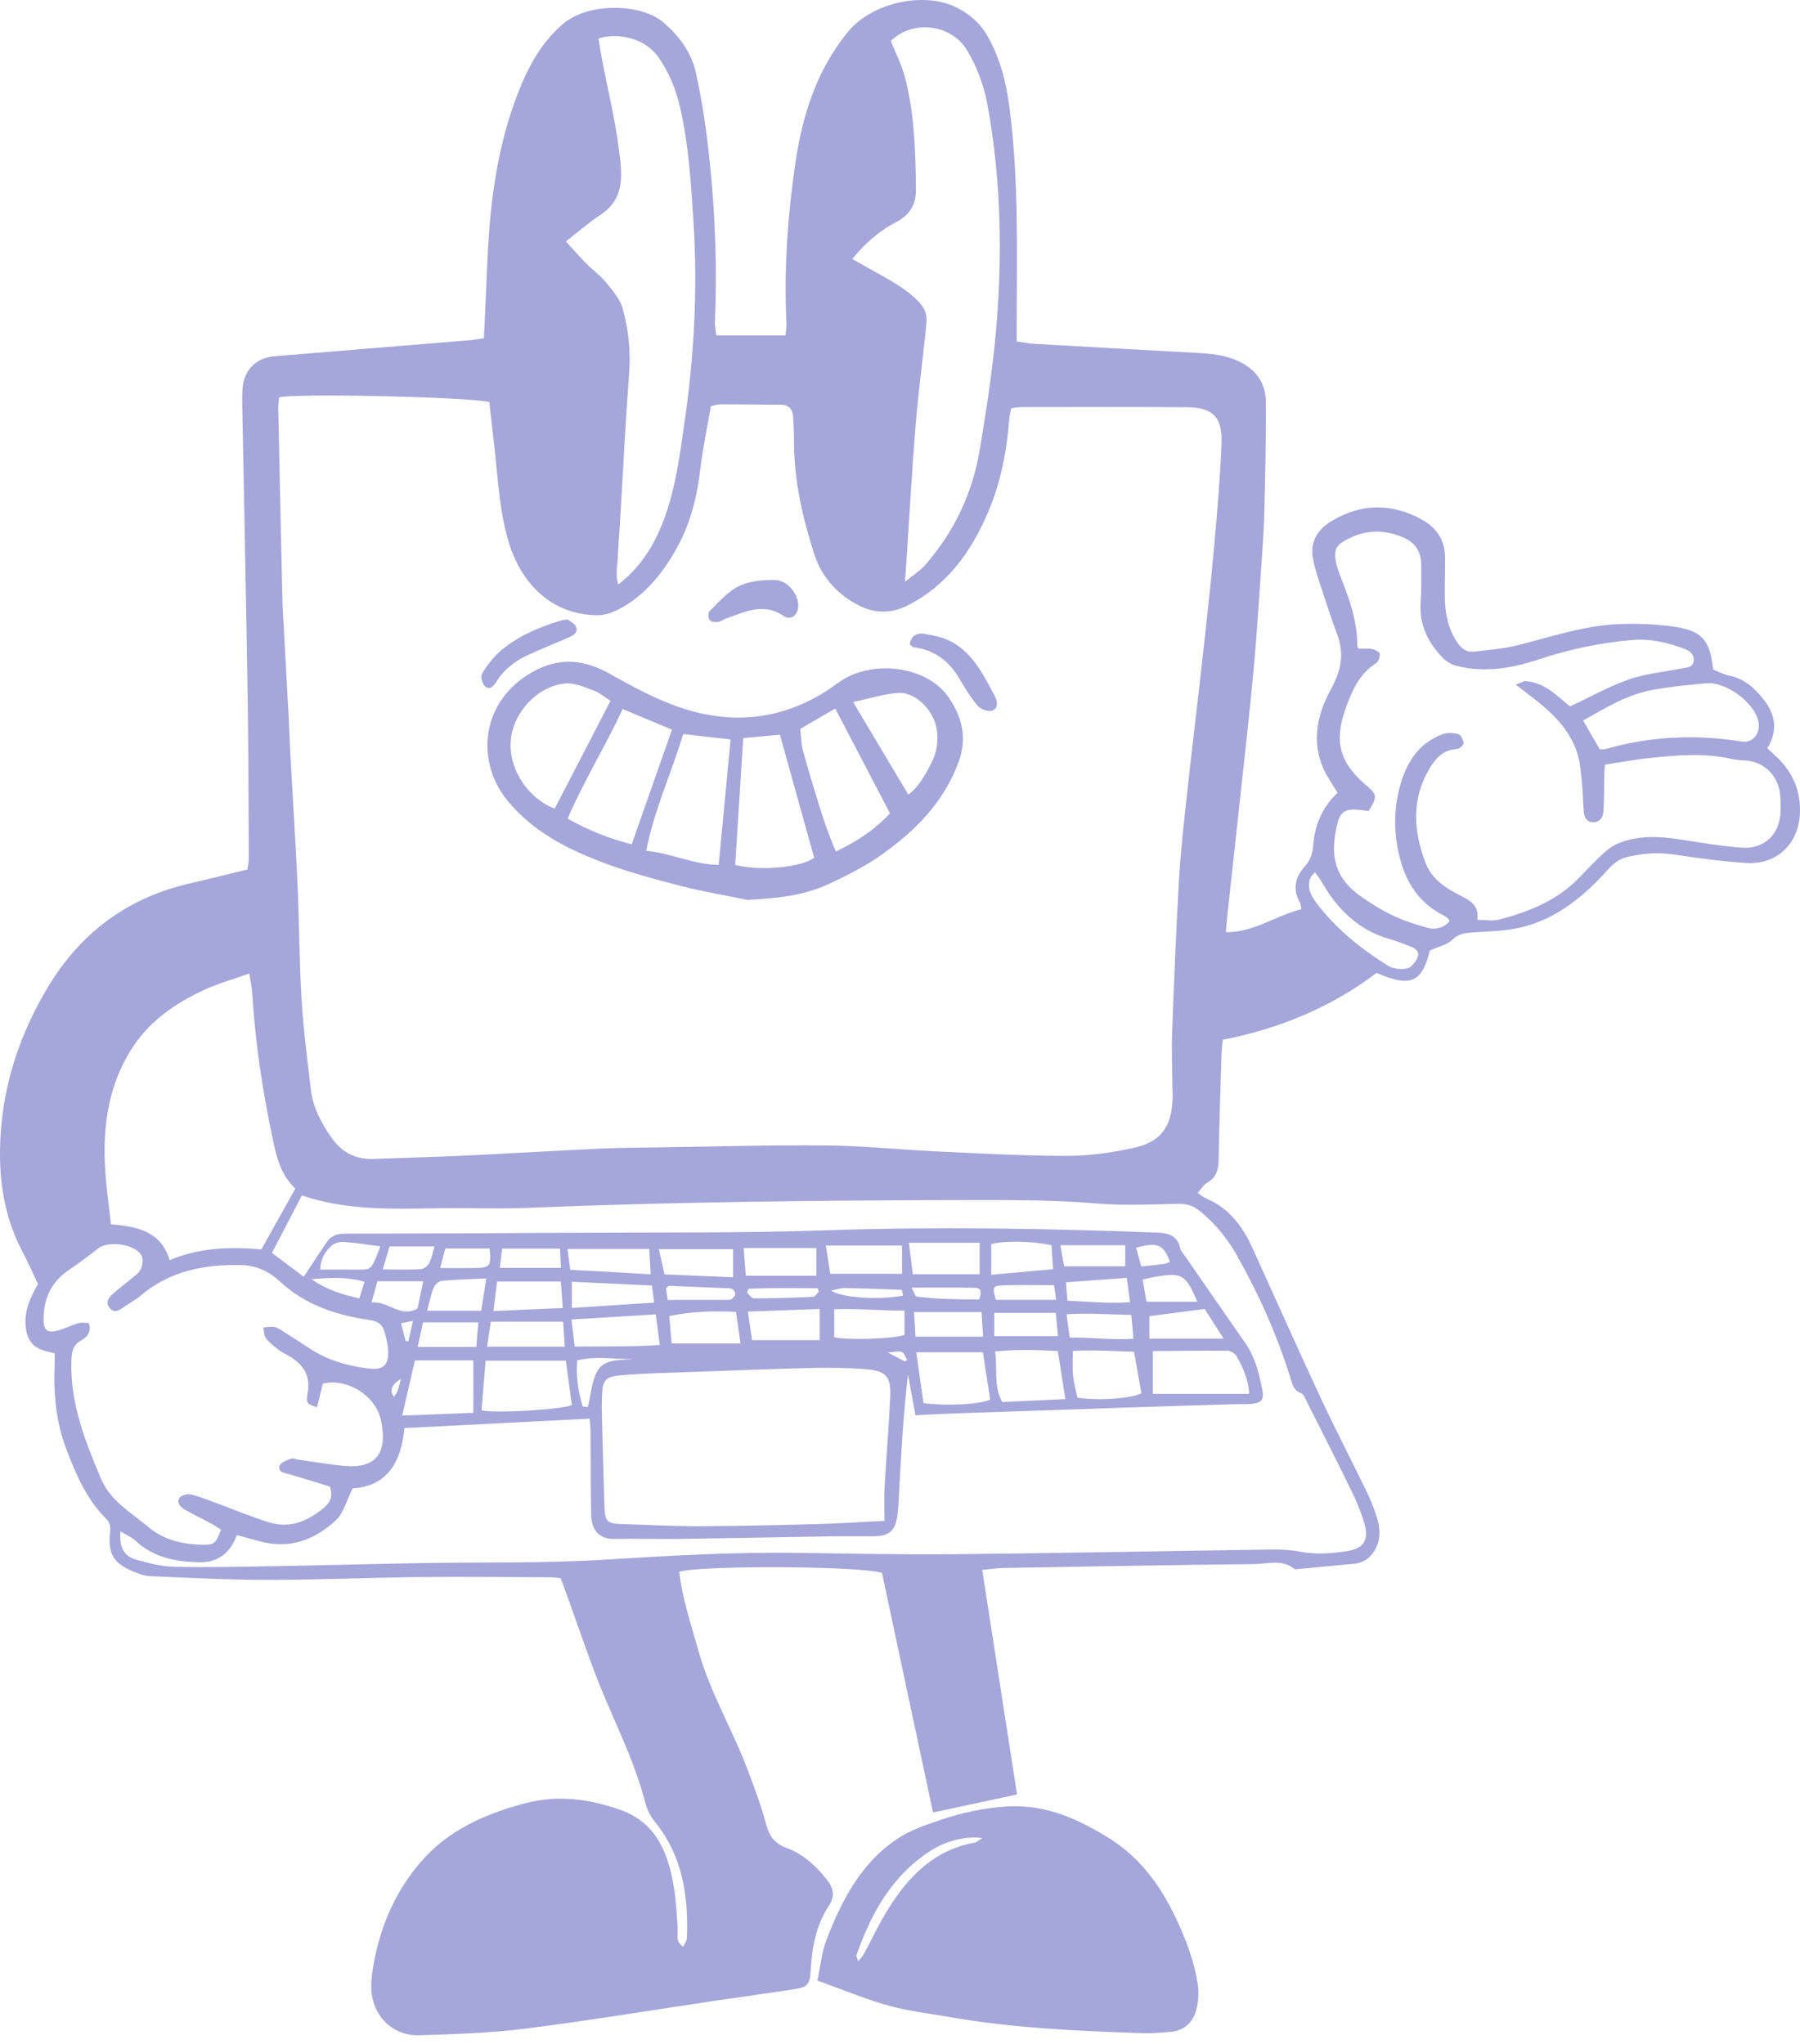 <svg width="192" height="218" viewBox="0 0 192 218" fill="none" xmlns="http://www.w3.org/2000/svg">
<path d="M189.41 80.656C189.12 80.389 188.834 80.119 188.515 79.816C189.654 77.949 189.387 76.224 188.141 74.649C187.185 73.439 186.085 72.385 184.455 72.072C183.84 71.955 183.267 71.623 182.724 71.409C182.418 68.253 181.517 67.234 178.36 66.818C176.558 66.58 174.713 66.505 172.894 66.564C169.146 66.684 165.606 67.878 162.011 68.802C160.481 69.196 158.877 69.313 157.299 69.508C156.466 69.613 155.9 69.232 155.412 68.49C154.42 66.987 154.127 65.337 154.111 63.603C154.098 62.184 154.163 60.766 154.133 59.35C154.098 57.606 153.226 56.298 151.745 55.469C148.488 53.644 145.189 53.663 141.997 55.605C140.618 56.445 139.742 57.711 140.029 59.458C140.152 60.206 140.367 60.948 140.601 61.67C141.258 63.678 141.899 65.695 142.638 67.677C143.412 69.756 143.058 71.526 141.981 73.491C140.543 76.11 139.85 79.029 141.167 81.999C141.564 82.891 142.157 83.698 142.677 84.58C141.037 86.08 140.25 88.022 140.068 90.186C139.993 91.055 139.807 91.728 139.205 92.392C138.174 93.527 137.819 94.848 138.669 96.293C138.75 96.43 138.74 96.618 138.812 96.993C136.127 97.643 133.814 99.443 130.765 99.446C130.824 98.727 130.856 98.206 130.912 97.689C131.325 93.876 131.748 90.065 132.158 86.252C132.688 81.323 133.261 76.4 133.713 71.464C134.107 67.176 134.364 62.874 134.663 58.579C134.761 57.167 134.842 55.752 134.871 54.333C134.95 50.494 135.067 46.654 135.021 42.815C134.998 40.938 134.068 39.516 132.278 38.615C130.733 37.837 129.125 37.726 127.479 37.635C121.759 37.32 116.039 37.007 110.319 36.679C109.701 36.643 109.089 36.513 108.448 36.422C108.448 35.742 108.448 35.273 108.448 34.804C108.464 27.009 108.682 19.209 107.674 11.446C107.319 8.713 106.652 6.117 105.266 3.732C104.511 2.433 103.418 1.513 102.061 0.813C98.742 -0.898 93.104 0.149 90.432 3.416C87.091 7.506 85.584 12.338 84.846 17.365C84.016 23.023 83.606 28.756 83.892 34.502C83.915 34.948 83.821 35.4 83.785 35.784H76.412C76.341 35.192 76.24 34.791 76.256 34.395C76.51 28.717 76.298 23.049 75.719 17.401C75.391 14.179 74.932 10.952 74.236 7.792C73.751 5.596 72.456 3.8 70.63 2.29C68.356 0.413 62.779 0.198 60.03 2.57C58.048 4.282 56.734 6.429 55.732 8.759C53.806 13.242 52.826 17.996 52.338 22.824C51.961 26.579 51.909 30.363 51.71 34.138C51.678 34.766 51.645 35.393 51.612 36.083C51.001 36.171 50.542 36.256 50.083 36.295C43.14 36.867 36.193 37.427 29.25 38.006C27.294 38.169 26.012 39.493 25.872 41.449C25.827 42.096 25.83 42.747 25.843 43.398C26.035 53.735 26.256 64.068 26.419 74.402C26.51 80.132 26.51 85.865 26.536 91.595C26.536 91.988 26.435 92.385 26.387 92.753C24.285 93.261 22.293 93.771 20.289 94.224C13.593 95.737 8.53 99.556 5.058 105.384C2.251 110.092 0.481 115.197 0.087 120.732C-0.229 125.173 0.269 129.445 2.361 133.447C2.957 134.589 3.484 135.767 4.056 136.964C3.243 138.396 2.534 139.88 2.752 141.63C2.931 143.072 3.627 143.859 5.026 144.158C5.293 144.217 5.556 144.292 5.83 144.36C5.83 144.828 5.843 145.177 5.83 145.525C5.693 148.622 5.966 151.658 7.076 154.583C8.104 157.297 9.243 159.948 11.345 162.034C11.846 162.532 11.768 163.039 11.719 163.645C11.543 165.792 12.152 166.765 14.175 167.617C14.768 167.865 15.409 168.105 16.04 168.132C20.224 168.304 24.412 168.528 28.599 168.528C33.916 168.528 39.229 168.288 44.545 168.229C49.27 168.177 53.997 168.232 58.725 168.249C59.067 168.249 59.412 168.304 59.779 168.333C59.949 168.763 60.111 169.14 60.248 169.524C61.263 172.355 62.246 175.195 63.29 178.016C65.07 182.829 67.575 187.354 68.851 192.368C69.033 193.091 69.433 193.813 69.905 194.399C72.833 198.036 73.438 202.286 73.266 206.753C73.256 207.039 73.028 207.319 72.879 207.654C72.039 207.134 72.319 206.421 72.287 205.822C72.14 203.109 71.974 200.408 70.972 197.828C70.061 195.482 68.519 193.878 66.111 193.039C62.802 191.887 59.47 191.441 56.034 192.352C51.743 193.488 47.776 195.219 44.819 198.69C42.274 201.674 40.713 205.152 39.954 208.985C39.749 210.02 39.571 211.09 39.606 212.138C39.704 215.021 41.877 217.194 44.721 217.103C48.495 216.983 52.292 216.869 56.031 216.397C62.873 215.531 69.683 214.399 76.507 213.387C79.249 212.981 81.996 212.61 84.735 212.19C86.141 211.975 86.391 211.653 86.469 210.241C86.606 207.797 87.019 205.406 88.389 203.327C89.115 202.227 88.897 201.378 88.161 200.457C87 198.996 85.627 197.75 83.883 197.116C82.526 196.621 82.015 195.749 81.673 194.447C81.198 192.625 80.518 190.855 79.864 189.085C78.231 184.66 75.745 180.59 74.473 176.005C73.705 173.237 72.771 170.516 72.449 167.663C74.694 166.963 91.646 167.029 94.08 167.78C95.879 176.223 97.701 184.781 99.523 193.341C102.533 192.697 105.432 192.076 108.484 191.418C107.251 183.45 106.024 175.547 104.771 167.465C105.656 167.38 106.34 167.269 107.026 167.256C115.945 167.103 124.863 166.941 133.781 166.843C135.207 166.827 136.736 166.293 138.06 167.351C138.167 167.435 138.402 167.377 138.574 167.36C140.513 167.181 142.449 166.993 144.385 166.814C145.479 166.713 146.237 166.153 146.741 165.184C147.271 164.165 147.216 163.105 146.926 162.076C146.637 161.061 146.237 160.066 145.775 159.112C144.158 155.764 142.436 152.465 140.865 149.097C138.398 143.804 136.023 138.464 133.606 133.148C132.552 130.828 131.107 128.869 128.66 127.841C128.354 127.714 128.094 127.48 127.752 127.255C128.14 126.826 128.387 126.37 128.774 126.156C129.887 125.534 129.971 124.558 129.991 123.448C130.056 119.788 130.183 116.124 130.297 112.464C130.313 111.947 130.381 111.432 130.427 110.912C136.531 109.715 142.033 107.421 146.835 103.78C150.466 105.364 151.687 104.795 152.516 101.388C153.392 100.991 154.342 100.799 154.934 100.23C155.679 99.514 156.453 99.511 157.342 99.452C159.037 99.338 160.774 99.296 162.408 98.886C166.143 97.949 168.977 95.574 171.505 92.766C171.993 92.223 172.647 91.663 173.32 91.484C175.029 91.028 176.782 90.882 178.578 91.155C181.146 91.543 183.729 91.9 186.316 92.057C189.517 92.252 191.844 90.01 191.99 86.808C192.104 84.358 191.219 82.315 189.417 80.659L189.41 80.656ZM95.515 23.735C97.073 22.942 97.708 21.803 97.701 20.234C97.691 17.996 97.623 15.751 97.425 13.522C97.268 11.768 96.982 10.008 96.546 8.303C96.201 6.953 95.544 5.684 95.023 4.376C97.359 2.053 101.501 2.564 103.187 5.417C104.241 7.203 104.95 9.12 105.331 11.179C106.652 18.364 106.89 25.623 106.428 32.869C106.102 37.974 105.338 43.069 104.479 48.119C103.708 52.654 101.755 56.754 98.703 60.255C98.186 60.85 97.483 61.283 96.53 62.064C96.621 60.727 96.686 59.812 96.748 58.898C97.044 54.424 97.291 49.947 97.656 45.48C97.913 42.311 98.326 39.151 98.668 35.989C98.729 35.403 98.801 34.818 98.83 34.229C98.879 33.275 98.436 32.592 97.743 31.935C96.003 30.282 93.832 29.332 91.815 28.134C91.568 27.988 91.314 27.851 90.907 27.624C92.261 25.99 93.761 24.63 95.518 23.735H95.515ZM62.961 23.69C63.332 23.404 63.716 23.134 64.107 22.873C66.801 21.084 66.319 18.341 66 15.826C65.594 12.614 64.809 9.452 64.198 6.263C64.064 5.577 63.97 4.883 63.843 4.096C66.183 3.377 68.925 4.262 70.178 6.026C71.353 7.682 72.098 9.507 72.553 11.498C73.474 15.552 73.721 19.681 73.978 23.8C74.427 30.955 74.031 38.087 72.999 45.181C72.423 49.147 71.929 53.129 70.227 56.848C69.316 58.843 67.943 60.834 65.945 62.347C65.62 61.312 65.867 60.343 65.903 59.396C65.945 58.218 66.056 57.044 66.127 55.866C66.446 50.504 66.71 45.135 67.107 39.779C67.279 37.44 67.045 35.156 66.43 32.943C66.147 31.922 65.356 31.001 64.66 30.145C64.032 29.374 63.192 28.775 62.486 28.063C61.793 27.363 61.146 26.612 60.362 25.753C61.322 24.988 62.138 24.331 62.965 23.687L62.961 23.69ZM13.847 112.194C15.763 109.018 18.623 107.037 21.883 105.547C23.315 104.893 24.848 104.47 26.591 103.851C26.722 104.694 26.865 105.296 26.904 105.904C27.223 111.218 28.017 116.459 29.126 121.659C29.52 123.51 29.975 125.345 31.501 126.787C30.229 129.064 29.055 131.169 27.88 133.275C24.529 132.982 21.314 133.07 18.093 134.423C17.182 131.345 14.641 130.831 11.833 130.597C11.686 129.338 11.54 128.13 11.406 126.923C10.844 121.789 11.068 116.801 13.844 112.197L13.847 112.194ZM10.801 157.795C9.09 153.776 7.482 149.722 7.616 145.222C7.645 144.295 7.71 143.504 8.66 142.984C9.272 142.649 9.789 142.099 9.474 141.129C9.116 141.129 8.716 141.044 8.367 141.145C7.632 141.357 6.939 141.715 6.204 141.923C5.146 142.226 4.671 141.942 4.649 140.911C4.606 138.669 5.387 136.805 7.313 135.494C8.384 134.768 9.431 133.997 10.44 133.187C11.556 132.292 14.52 132.715 15.122 133.984C15.304 134.371 15.207 135.022 14.995 135.425C14.764 135.868 14.267 136.177 13.863 136.519C13.326 136.974 12.75 137.391 12.22 137.856C11.729 138.289 11.146 138.803 11.677 139.492C12.23 140.211 12.822 139.684 13.359 139.32C13.896 138.956 14.478 138.653 14.966 138.236C18.116 135.546 21.864 134.84 25.846 134.954C27.382 134.996 28.758 135.673 29.835 136.678C32.552 139.213 35.861 140.286 39.401 140.8C40.319 140.934 40.81 141.285 41.028 142.099C41.194 142.723 41.357 143.361 41.396 144.002C41.493 145.603 40.908 146.189 39.287 145.98C37.055 145.694 34.908 145.099 33.001 143.82C32.025 143.166 31.026 142.541 30.031 141.913C29.783 141.757 29.513 141.581 29.24 141.546C28.866 141.497 28.475 141.578 28.095 141.601C28.166 141.968 28.137 142.408 28.332 142.691C28.625 143.117 29.055 143.459 29.461 143.794C29.777 144.054 30.138 144.272 30.499 144.464C32.178 145.359 33.193 146.53 32.806 148.648C32.608 149.732 32.806 149.768 33.812 150.113C33.922 149.66 34.029 149.218 34.14 148.775C34.241 148.375 34.342 147.978 34.439 147.594C36.955 146.979 39.922 148.772 40.589 151.284C40.635 151.453 40.66 151.632 40.693 151.804C41.324 155.159 39.968 156.695 36.606 156.36C35.025 156.2 33.453 155.933 31.879 155.712C31.586 155.673 31.254 155.51 31.017 155.602C30.567 155.777 29.907 156.021 29.813 156.369C29.627 157.056 30.34 157.105 30.847 157.254C32.312 157.681 33.769 158.136 35.184 158.566C35.591 159.743 35.1 160.384 34.514 160.869C32.855 162.239 30.958 163.069 28.791 162.415C26.829 161.823 24.932 161.009 23.003 160.303C22.118 159.981 21.239 159.613 20.328 159.412C19.964 159.33 19.31 159.519 19.144 159.796C18.812 160.349 19.28 160.791 19.762 161.061C20.686 161.579 21.639 162.044 22.573 162.545C22.925 162.734 23.25 162.971 23.572 163.176C23.032 164.634 22.853 164.803 21.6 164.78C19.489 164.741 17.481 164.282 15.828 162.893C13.996 161.354 11.797 160.124 10.801 157.795ZM59.822 136.697C59.893 137.674 59.955 138.477 60.033 139.525C57.563 139.636 55.244 139.74 52.631 139.854C52.784 138.611 52.907 137.615 53.021 136.697H59.822ZM53.308 135.246C53.399 134.478 53.467 133.909 53.555 133.19H59.734C59.773 133.974 59.802 134.592 59.831 135.246H53.308ZM60.069 140.983C60.124 141.829 60.176 142.665 60.241 143.651H51.954C52.091 142.746 52.214 141.916 52.354 140.983H60.072H60.069ZM86.717 138.337C84.615 138.435 82.51 138.494 80.404 138.5C80.164 138.5 79.923 138.106 79.682 137.895L79.851 137.469C82.308 137.371 84.768 137.397 87.224 137.423C87.263 137.543 87.302 137.664 87.345 137.784C87.136 137.976 86.935 138.328 86.717 138.337ZM87.429 139.629V142.954H80.216C80.089 142.099 79.949 141.139 79.77 139.909C82.379 139.815 84.843 139.723 87.433 139.629H87.429ZM87.081 136.089H79.558C79.49 135.233 79.415 134.29 79.324 133.131H87.081V136.089ZM86.778 145.915C88.604 145.873 90.439 145.915 92.261 146.045C94.516 146.208 95.059 146.81 94.955 149.058C94.805 152.237 94.535 155.41 94.356 158.588C94.294 159.704 94.347 160.827 94.347 162.229C91.864 162.353 89.58 162.512 87.289 162.574C83.046 162.685 78.8 162.789 74.558 162.802C71.847 162.812 69.134 162.652 66.42 162.577C64.735 162.529 64.523 162.324 64.471 160.606C64.4 158.191 64.321 155.777 64.263 153.366C64.227 151.896 64.162 150.418 64.208 148.951C64.266 147.226 64.556 146.836 66.264 146.699C68.906 146.485 71.564 146.429 74.216 146.332C78.403 146.179 82.588 146.016 86.775 145.918L86.778 145.915ZM96.481 142.404C95.287 142.818 90.432 142.98 88.984 142.645V139.665C91.516 139.554 93.94 139.815 96.481 139.805V142.401V142.404ZM96.761 145.056C96.683 145.115 96.608 145.173 96.53 145.229C96.038 144.972 95.547 144.718 94.688 144.269C95.427 144.227 95.866 144.087 96.198 144.22C96.455 144.324 96.579 144.763 96.761 145.056ZM88.643 137.67C89.271 137.547 89.671 137.394 90.071 137.4C92.111 137.433 94.148 137.504 96.185 137.589C96.227 137.589 96.257 137.895 96.322 138.201C93.943 138.679 89.827 138.471 88.643 137.67ZM96.218 135.878H88.561C88.418 134.954 88.275 134.042 88.09 132.858H96.218V135.878ZM63.742 146.218C63.101 147.305 63.043 148.736 62.708 150.086C62.545 150.06 62.161 150.077 62.135 149.986C61.683 148.414 61.413 146.82 61.572 145.112C63.56 144.62 65.486 144.988 67.686 144.991C66.075 145.089 64.481 144.955 63.739 146.215L63.742 146.218ZM71.645 143.312C71.561 142.362 71.476 141.445 71.382 140.384C73.721 139.909 76.025 139.811 78.504 139.938C78.657 140.986 78.804 141.998 78.992 143.312H71.645ZM78.081 138.549C77.961 138.646 77.749 138.659 77.577 138.659C75.53 138.666 73.484 138.663 71.219 138.663C71.157 138.233 71.096 137.787 71.04 137.381C71.222 137.27 71.32 137.156 71.415 137.16C73.347 137.234 75.28 137.319 77.209 137.404C77.502 137.417 77.818 137.387 78.078 137.491C78.247 137.56 78.426 137.833 78.426 138.015C78.426 138.194 78.244 138.415 78.081 138.546V138.549ZM78.198 136.248C75.748 136.148 73.412 136.047 70.881 135.943C70.692 135.097 70.51 134.273 70.282 133.252H78.195V136.248H78.198ZM70.38 143.472C67.331 143.667 64.416 143.615 61.302 143.638C61.185 142.684 61.078 141.806 60.951 140.752C64.048 140.563 66.898 140.394 69.95 140.208C70.103 141.38 70.224 142.297 70.38 143.472ZM60.996 139.522V136.724C63.863 136.86 66.645 136.99 69.537 137.127C69.612 137.693 69.68 138.188 69.781 138.952C66.837 139.144 64.016 139.326 60.996 139.522ZM65.102 135.676C63.752 135.601 62.398 135.536 60.827 135.458C60.72 134.635 60.638 134.013 60.534 133.226H69.248C69.3 134.065 69.348 134.859 69.417 135.933C67.874 135.842 66.488 135.754 65.102 135.679V135.676ZM60.999 149.885C59.815 150.37 52.881 150.786 51.362 150.441C51.505 148.713 51.648 146.976 51.798 145.144H60.355C60.576 146.771 60.788 148.329 60.999 149.885ZM50.604 135.263C49.449 135.282 48.294 135.266 46.943 135.266C47.165 134.439 47.327 133.837 47.503 133.177H52.227C52.41 135.08 52.289 135.237 50.601 135.263H50.604ZM47.119 136.629C48.626 136.486 50.142 136.453 51.873 136.372C51.668 137.661 51.508 138.682 51.326 139.815H45.561C45.805 138.907 45.958 138.106 46.257 137.361C46.384 137.042 46.8 136.658 47.119 136.629ZM44.259 145.118H50.49V150.708C47.926 150.809 45.483 150.903 42.899 151.004C43.4 148.837 43.82 147.018 44.259 145.115V145.118ZM42.782 141.142C43.13 141.077 43.426 141.022 44.048 140.908C43.843 141.825 43.703 142.45 43.563 143.075C43.462 143.065 43.358 143.055 43.257 143.042C43.107 142.45 42.961 141.858 42.782 141.142ZM44.552 143.68C44.747 142.779 44.926 141.962 45.121 141.057H51.02C50.952 141.903 50.887 142.736 50.809 143.68H44.549H44.552ZM45.792 134.729C45.629 135.032 45.212 135.363 44.894 135.383C43.618 135.458 42.339 135.412 40.823 135.412C41.09 134.518 41.315 133.759 41.555 132.959H46.351C46.133 133.685 46.049 134.254 45.788 134.729H45.792ZM42.691 136.675H45.144C44.91 137.791 44.711 138.738 44.529 139.603C42.619 140.612 41.419 138.721 39.626 138.949C39.86 138.097 40.026 137.498 40.254 136.675H42.694H42.691ZM42.766 147.093C42.59 147.724 42.518 148.069 42.395 148.395C42.313 148.606 42.16 148.788 42.027 148.996C41.507 148.341 41.753 147.707 42.766 147.093ZM40.15 134.042C39.532 135.455 39.528 135.445 37.927 135.429C36.704 135.416 35.481 135.429 34.16 135.429C34.189 134.218 34.719 133.457 35.412 132.845C35.715 132.578 36.265 132.445 36.684 132.474C37.908 132.562 39.121 132.764 40.566 132.949C40.394 133.401 40.286 133.73 40.15 134.042ZM38.884 136.73C38.699 137.329 38.536 137.853 38.334 138.503C36.483 138.074 34.941 137.635 33.222 136.457C35.35 136.275 37.046 136.193 38.884 136.73ZM127.922 129.133C129.555 130.447 130.856 132.022 131.891 133.841C134.26 138.012 136.202 142.372 137.64 146.95C137.852 147.623 137.956 148.316 138.782 148.609C139.043 148.7 139.205 149.143 139.362 149.452C140.982 152.667 142.619 155.872 144.193 159.109C144.733 160.219 145.208 161.38 145.553 162.561C146.048 164.266 145.439 165.184 143.715 165.454C142.02 165.721 140.328 165.847 138.607 165.509C137.631 165.317 136.612 165.275 135.613 165.288C124.395 165.447 113.173 165.675 101.954 165.789C96.344 165.844 90.732 165.727 85.119 165.646C78.263 165.545 71.437 165.945 64.595 166.368C57.941 166.778 51.255 166.622 44.581 166.742C39.327 166.837 34.072 166.983 28.82 167.074C25.394 167.133 21.968 167.207 18.545 167.129C17.211 167.097 15.861 166.742 14.559 166.381C13.209 166.007 12.711 165.073 12.845 163.349C13.456 163.726 14.049 163.97 14.488 164.38C16.394 166.153 18.757 166.586 21.207 166.651C23.175 166.703 24.561 165.714 25.261 163.746C26.142 163.986 26.93 164.204 27.721 164.419C30.886 165.278 33.593 164.26 35.858 162.138C36.645 161.4 36.932 160.127 37.615 158.761C41.142 158.582 42.811 156.112 43.13 152.335C49.725 152 56.252 151.668 62.906 151.329C62.939 151.843 62.987 152.296 62.991 152.751C63.013 155.702 62.987 158.653 63.059 161.605C63.092 162.984 63.71 164.198 65.561 164.159C67.803 164.11 70.048 164.188 72.293 164.159C77.785 164.081 83.274 163.967 88.766 163.882C90.237 163.859 91.708 163.892 93.178 163.879C94.867 163.863 95.498 163.306 95.729 161.605C95.834 160.846 95.853 160.075 95.895 159.311C96.126 155.078 96.354 150.841 96.852 146.599C97.125 148.092 97.399 149.585 97.649 150.968C99.136 150.897 100.398 150.822 101.664 150.776C108.393 150.542 115.118 150.314 121.847 150.09C125.211 149.979 128.576 149.882 131.94 149.781C132.412 149.768 132.887 149.797 133.359 149.764C134.553 149.673 134.862 149.367 134.634 148.196C134.299 146.459 133.863 144.741 132.822 143.25C130.661 140.153 128.517 137.046 126.37 133.942C126.2 133.698 125.956 133.467 125.901 133.197C125.618 131.823 124.691 131.534 123.441 131.485C111.634 131.03 99.836 130.841 88.015 131.241C78.693 131.557 69.355 131.446 60.023 131.505C52.286 131.553 44.549 131.589 36.808 131.596C35.962 131.596 35.311 131.814 34.846 132.507C34.062 133.672 33.291 134.849 32.399 136.196C31.319 135.386 30.223 134.563 29.009 133.652C30.073 131.605 31.124 129.585 32.198 127.519C37.049 129.159 41.943 128.957 46.833 128.882C49.963 128.833 53.099 128.97 56.223 128.843C71.984 128.205 87.751 128.03 103.525 128.01C108.015 128.007 112.486 127.994 116.97 128.375C119.843 128.619 122.755 128.475 125.644 128.414C126.535 128.394 127.238 128.586 127.922 129.136V129.133ZM97.659 142.587C97.607 141.76 97.555 140.924 97.496 139.958H104.697C104.752 140.797 104.804 141.62 104.866 142.587H97.662H97.659ZM105.614 149.289C104.573 149.803 101.196 150.008 98.508 149.67C98.251 147.88 98.004 146.15 97.731 144.249H104.846C105.1 145.928 105.357 147.604 105.611 149.289H105.614ZM104.443 138.617C102.256 138.601 100.002 138.598 97.757 138.305C97.636 138.289 97.555 137.957 97.233 137.355C99.754 137.355 101.905 137.325 104.052 137.374C104.693 137.391 104.713 137.898 104.443 138.617ZM104.498 135.926H97.366C97.233 134.853 97.099 133.792 96.946 132.565H104.498V135.926ZM122.605 142.798V140.397C124.492 140.15 126.396 139.902 128.497 139.629C129.064 140.517 129.711 141.529 130.525 142.798H122.608H122.605ZM130.928 144.083C131.263 144.087 131.735 144.373 131.901 144.666C132.587 145.883 133.167 147.155 133.245 148.687H122.976V144.122C125.572 144.103 128.253 144.061 130.931 144.087L130.928 144.083ZM122.286 138.858C122.166 138.149 122.029 137.368 121.879 136.496C122.41 136.379 122.852 136.258 123.305 136.183C126.077 135.721 126.477 135.952 127.713 138.858H122.283H122.286ZM124.167 134.827C123.418 134.927 122.667 134.996 121.733 135.097C121.538 134.384 121.359 133.743 121.183 133.102C123.454 132.458 124.131 132.744 124.788 134.612C124.583 134.687 124.382 134.797 124.17 134.827H124.167ZM121.749 148.619C120.799 149.169 117.22 149.442 114.93 149.094C114.77 148.329 114.539 147.545 114.458 146.745C114.376 145.941 114.438 145.125 114.438 144.109C116.634 143.97 118.775 144.135 120.962 144.188C121.255 145.831 121.502 147.21 121.753 148.619H121.749ZM114.103 142.681C113.986 141.825 113.892 141.142 113.765 140.195C116.12 140.046 118.31 140.218 120.672 140.27C120.747 141.103 120.812 141.832 120.9 142.808C118.561 142.958 116.374 142.652 114.103 142.681ZM113.856 138.744C113.8 138.051 113.758 137.491 113.703 136.785C115.854 136.629 117.881 136.479 120.191 136.31C120.318 137.254 120.419 137.979 120.542 138.913C118.226 139.066 116.098 138.845 113.853 138.747L113.856 138.744ZM120.018 135.074H113.511C113.387 134.407 113.254 133.675 113.101 132.829H120.022V135.074H120.018ZM113.635 149.244C111.487 149.345 109.232 149.449 106.919 149.556C105.943 147.9 106.424 146.104 106.148 144.158C108.451 143.934 110.635 143.986 112.841 144.116C113.124 145.938 113.361 147.487 113.635 149.244ZM106.05 142.525V140.046H112.616C112.697 140.911 112.769 141.643 112.85 142.525H106.05ZM106.223 138.653C105.848 137.299 105.878 137.156 106.974 137.111C108.725 137.039 110.478 137.091 112.434 137.091C112.489 137.472 112.564 138.015 112.655 138.653H106.223ZM105.735 135.982V132.708C107.156 132.334 109.841 132.367 112.161 132.816C112.213 133.636 112.261 134.384 112.327 135.389C110.117 135.588 108.009 135.777 105.738 135.982H105.735ZM130.297 47.331C130.15 50.985 129.835 54.633 129.509 58.277C129.161 62.155 128.735 66.027 128.306 69.899C127.752 74.884 127.144 79.859 126.601 84.843C126.275 87.837 125.934 90.83 125.761 93.833C125.449 99.257 125.231 104.684 125.029 110.115C124.957 112.06 125.042 114.013 125.058 115.962C125.062 116.375 125.094 116.788 125.078 117.201C124.98 120.149 123.864 121.789 121.004 122.427C118.658 122.951 116.221 123.295 113.827 123.299C109.223 123.302 104.619 123.042 100.018 122.827C96.068 122.645 92.124 122.222 88.174 122.186C82.152 122.127 76.129 122.306 70.106 122.394C68.04 122.424 65.971 122.433 63.905 122.531C58.953 122.762 54.001 123.061 49.048 123.295C46.042 123.439 43.036 123.494 40.029 123.624C37.992 123.712 36.496 123.012 35.285 121.255C34.215 119.703 33.389 118.122 33.167 116.277C32.78 113.056 32.367 109.832 32.168 106.597C31.921 102.53 31.924 98.45 31.739 94.38C31.531 89.782 31.231 85.188 30.977 80.591C30.903 79.234 30.864 77.877 30.792 76.52C30.584 72.629 30.369 68.741 30.157 64.849C30.148 64.674 30.131 64.495 30.128 64.319C29.975 57.411 29.822 50.5 29.679 43.593C29.669 43.186 29.735 42.779 29.764 42.392C31.14 41.933 49.657 42.321 52.192 42.883C52.384 44.566 52.585 46.313 52.777 48.063C53.151 51.464 53.314 54.893 54.375 58.186C55.507 61.7 58.419 65.62 63.798 65.627C64.728 65.627 65.75 65.171 66.579 64.674C69.124 63.148 70.887 60.857 72.283 58.29C73.682 55.716 74.362 52.928 74.704 50.022C74.964 47.8 75.436 45.604 75.826 43.326C76.194 43.251 76.526 43.124 76.858 43.124C78.986 43.124 81.111 43.166 83.239 43.173C84.111 43.173 84.553 43.593 84.599 44.442C84.644 45.268 84.703 46.095 84.696 46.921C84.667 51.106 85.581 55.143 86.844 59.08C87.66 61.631 89.46 63.584 91.903 64.722C93.439 65.438 95.147 65.409 96.709 64.635C101.007 62.503 103.613 58.843 105.422 54.571C106.766 51.398 107.404 48.031 107.664 44.595C107.687 44.305 107.771 44.019 107.866 43.547C108.325 43.495 108.666 43.427 109.008 43.427C114.855 43.42 120.705 43.398 126.552 43.44C129.379 43.459 130.411 44.474 130.297 47.334V47.331ZM181.953 72.886C184.019 72.691 186.957 74.786 187.529 76.794C187.9 78.102 187.012 79.302 185.805 79.107C180.918 78.313 176.086 78.528 171.316 79.888C171.15 79.933 170.968 79.914 170.643 79.937C170.051 78.909 169.497 77.952 168.866 76.859C171.274 75.495 173.62 74.057 176.372 73.569C178.214 73.244 180.088 73.065 181.953 72.886ZM151.208 102.12C151.003 102.602 150.541 103.204 150.096 103.298C149.461 103.435 148.612 103.36 148.072 103.025C145.156 101.206 142.492 99.068 140.403 96.299C139.817 95.522 139.401 94.682 139.765 93.674C139.837 93.478 140.025 93.329 140.256 93.033C140.556 93.459 140.809 93.762 141.001 94.1C142.671 97.025 144.922 99.241 148.257 100.178C148.993 100.386 149.708 100.676 150.427 100.946C150.968 101.148 151.462 101.528 151.212 102.12H151.208ZM189.924 86.486C189.895 88.936 188.232 90.609 185.772 90.423C183.54 90.254 181.321 89.87 179.102 89.532C177.033 89.216 174.977 89.112 172.976 89.821C172.335 90.049 171.707 90.427 171.199 90.879C170.233 91.741 169.341 92.691 168.443 93.628C166.107 96.065 163.101 97.24 159.945 98.089C159.242 98.278 158.445 98.118 157.569 98.118C157.813 96.618 156.84 96.069 155.806 95.548C154.202 94.741 152.712 93.771 152.038 91.995C150.75 88.591 150.551 85.195 152.497 81.957C153.128 80.903 153.964 79.956 155.402 79.894C155.663 79.885 156.121 79.491 156.108 79.299C156.089 78.951 155.845 78.404 155.581 78.326C155.064 78.173 154.41 78.128 153.909 78.306C151.189 79.289 149.913 81.554 149.256 84.137C148.745 86.135 148.683 88.227 149.051 90.3C149.624 93.544 151.02 96.208 154.117 97.721C154.27 97.796 154.394 97.933 154.517 98.053C154.556 98.089 154.56 98.161 154.608 98.3C153.967 98.981 153.128 99.208 152.253 98.968C151.013 98.623 149.773 98.222 148.612 97.679C147.444 97.132 146.334 96.433 145.27 95.701C142.176 93.579 141.896 91.041 142.635 87.938C142.98 86.483 143.575 86.229 145.15 86.402C145.436 86.434 145.723 86.48 145.983 86.516C146.943 84.964 146.917 84.778 145.651 83.698C142.85 81.313 142.283 79.016 143.559 75.499C144.232 73.641 144.99 71.88 146.764 70.761C147.027 70.595 147.206 70.075 147.17 69.743C147.151 69.541 146.669 69.29 146.364 69.232C145.915 69.144 145.436 69.209 144.974 69.209C144.899 69.115 144.772 69.02 144.772 68.933C144.815 66.333 143.949 63.955 143.022 61.586C142.83 61.091 142.628 60.59 142.524 60.073C142.222 58.573 142.524 58.108 143.9 57.428C145.771 56.504 147.616 56.49 149.546 57.271C150.932 57.831 151.592 58.801 151.596 60.248C151.599 61.608 151.625 62.972 151.534 64.325C151.378 66.688 152.344 68.575 153.919 70.198C154.299 70.589 154.859 70.901 155.393 71.034C158.36 71.786 161.275 71.285 164.099 70.351C167.369 69.268 170.705 68.549 174.124 68.269C176.028 68.113 177.879 68.526 179.665 69.212C180.277 69.447 180.723 69.792 180.658 70.491C180.593 71.207 179.978 71.187 179.46 71.288C177.554 71.662 175.579 71.848 173.76 72.473C171.664 73.195 169.702 74.311 167.48 75.352C166.201 74.366 164.867 72.827 162.778 72.658C162.534 72.639 162.277 72.821 161.682 73.029C162.404 73.585 162.892 73.96 163.38 74.334C165.46 75.935 167.376 77.692 168.222 80.272C168.528 81.206 168.612 82.221 168.716 83.207C168.834 84.319 168.84 85.442 168.934 86.558C168.99 87.192 169.244 87.742 170.008 87.707C170.747 87.671 171.01 87.095 171.043 86.483C171.114 85.185 171.098 83.887 171.124 82.585C171.131 82.292 171.16 82.003 171.186 81.57C172.806 81.323 174.414 81.01 176.037 80.848C178.917 80.558 181.803 80.291 184.676 80.952C185.135 81.056 185.613 81.092 186.082 81.115C188.099 81.209 189.641 82.65 189.875 84.716C189.94 85.302 189.934 85.897 189.927 86.486H189.924Z" fill="#A5A6DA"/>
<path d="M125.305 204.356C123.665 200.946 121.456 198.014 118.166 195.994C114.844 193.954 111.415 192.441 107.364 192.701C104.923 192.857 102.584 193.368 100.297 194.142C98.748 194.666 97.137 195.21 95.787 196.098C91.87 198.675 89.803 202.67 88.17 206.89C87.653 208.228 87.523 209.715 87.188 211.273C89.833 212.22 92.228 213.222 94.71 213.922C96.792 214.511 98.976 214.755 101.117 215.132C108.053 216.352 115.068 216.655 122.087 216.889C122.968 216.918 123.853 216.811 124.738 216.752C126.212 216.658 127.195 215.832 127.579 214.478C127.83 213.603 127.901 212.607 127.768 211.709C127.377 209.126 126.434 206.695 125.308 204.349L125.305 204.356ZM103.954 196.56C99.636 197.325 96.906 200.168 94.72 203.666C93.754 205.212 92.986 206.884 92.117 208.488C91.993 208.713 91.791 208.895 91.541 209.207C91.44 208.869 91.313 208.683 91.356 208.556C92.953 204.014 95.211 199.941 99.454 197.302C100.993 196.348 103.183 195.818 104.771 196.069C104.416 196.29 104.201 196.518 103.957 196.56H103.954Z" fill="#A5A6DA"/>
<path d="M89.415 72.828C83.776 77.022 77.601 77.579 71.155 74.95C69.044 74.088 67.017 72.988 65.022 71.865C61.967 70.141 59.074 70.121 56.1 72.109C51.168 75.405 50.898 81.434 54.112 85.378C56.881 88.775 60.682 90.668 64.674 92.142C67.267 93.099 69.955 93.821 72.636 94.508C74.969 95.106 77.354 95.503 79.713 95.991C82.745 95.835 85.69 95.565 88.416 94.29C90.378 93.372 92.347 92.386 94.1 91.13C97.686 88.567 100.738 85.508 102.277 81.197C103.182 78.665 102.609 76.45 101.164 74.361C98.766 70.896 92.76 70.343 89.412 72.835L89.415 72.828ZM54.636 78.041C55.245 75.565 57.519 73.157 60.314 72.903C61.297 72.815 62.361 73.31 63.34 73.665C63.929 73.876 64.433 74.328 65.12 74.761C63.093 78.678 61.131 82.472 59.166 86.263C56.071 85.069 53.803 81.428 54.633 78.037L54.636 78.041ZM60.545 87.32C62.273 83.315 64.557 79.638 66.421 75.636C68.195 76.378 69.906 77.094 71.679 77.832C70.225 81.974 68.839 85.918 67.384 90.063C65.022 89.468 62.826 88.615 60.545 87.32ZM76.661 92.25C74.035 92.256 71.686 91.023 68.93 90.753C69.795 86.331 71.627 82.453 72.877 78.298C74.738 78.513 76.306 78.692 77.93 78.88C77.507 83.357 77.09 87.724 76.661 92.25ZM78.421 92.259C78.698 87.864 78.981 83.429 79.277 78.731C80.712 78.597 81.987 78.48 83.191 78.369C84.411 82.746 85.615 87.07 86.845 91.488C85.654 92.468 81.203 92.982 78.421 92.259ZM89.158 90.825C88.436 89.172 87.85 87.473 87.323 85.752C86.734 83.839 86.148 81.926 85.631 79.996C85.436 79.271 85.446 78.493 85.361 77.748C86.62 77.016 87.782 76.346 89.093 75.581C91.075 79.371 92.968 83.003 94.933 86.761C93.349 88.459 91.488 89.734 89.161 90.825H89.158ZM99.31 81.46C98.685 82.654 98.067 83.865 96.892 84.769C94.95 81.512 93.043 78.317 90.996 74.888C92.695 74.527 94.218 74.035 95.77 73.918C97.608 73.778 99.531 75.678 99.899 77.676C100.143 79.004 99.931 80.273 99.313 81.46H99.31Z" fill="#A5A6DA"/>
<path d="M76.618 66.343C76.891 66.317 77.139 66.083 77.415 65.989C79.436 65.299 81.388 64.219 83.578 65.699C84.394 66.249 85.175 65.562 85.149 64.537C85.12 63.35 84.004 61.938 82.768 61.879C81.629 61.827 80.415 61.941 79.341 62.305C77.829 62.816 76.8 64.111 75.684 65.204C75.518 65.367 75.541 65.943 75.704 66.158C75.847 66.35 76.309 66.376 76.618 66.343Z" fill="#A5A6DA"/>
<path d="M101.55 68.49C100.662 67.995 99.585 67.767 98.563 67.608C97.87 67.501 97.154 67.767 97.047 68.757C97.271 68.916 97.359 69.03 97.457 69.043C99.653 69.323 101.221 70.491 102.328 72.381C102.917 73.387 103.532 74.399 104.283 75.28C104.592 75.645 105.347 75.931 105.786 75.817C106.502 75.629 106.411 74.815 106.144 74.317C104.957 72.111 103.863 69.772 101.553 68.49H101.55Z" fill="#A5A6DA"/>
<path d="M52.977 72.68C53.771 71.388 54.933 70.513 56.276 69.891C57.708 69.228 59.172 68.639 60.62 68.017C61.131 67.799 61.684 67.49 61.453 66.882C61.307 66.498 60.77 66.264 60.549 66.078C60.09 66.153 59.911 66.163 59.745 66.215C57.435 66.934 55.209 67.858 53.368 69.459C52.593 70.132 51.943 70.988 51.409 71.867C51.23 72.163 51.445 72.966 51.744 73.217C52.275 73.659 52.681 73.152 52.974 72.673L52.977 72.68Z" fill="#A5A6DA"/>
</svg>
